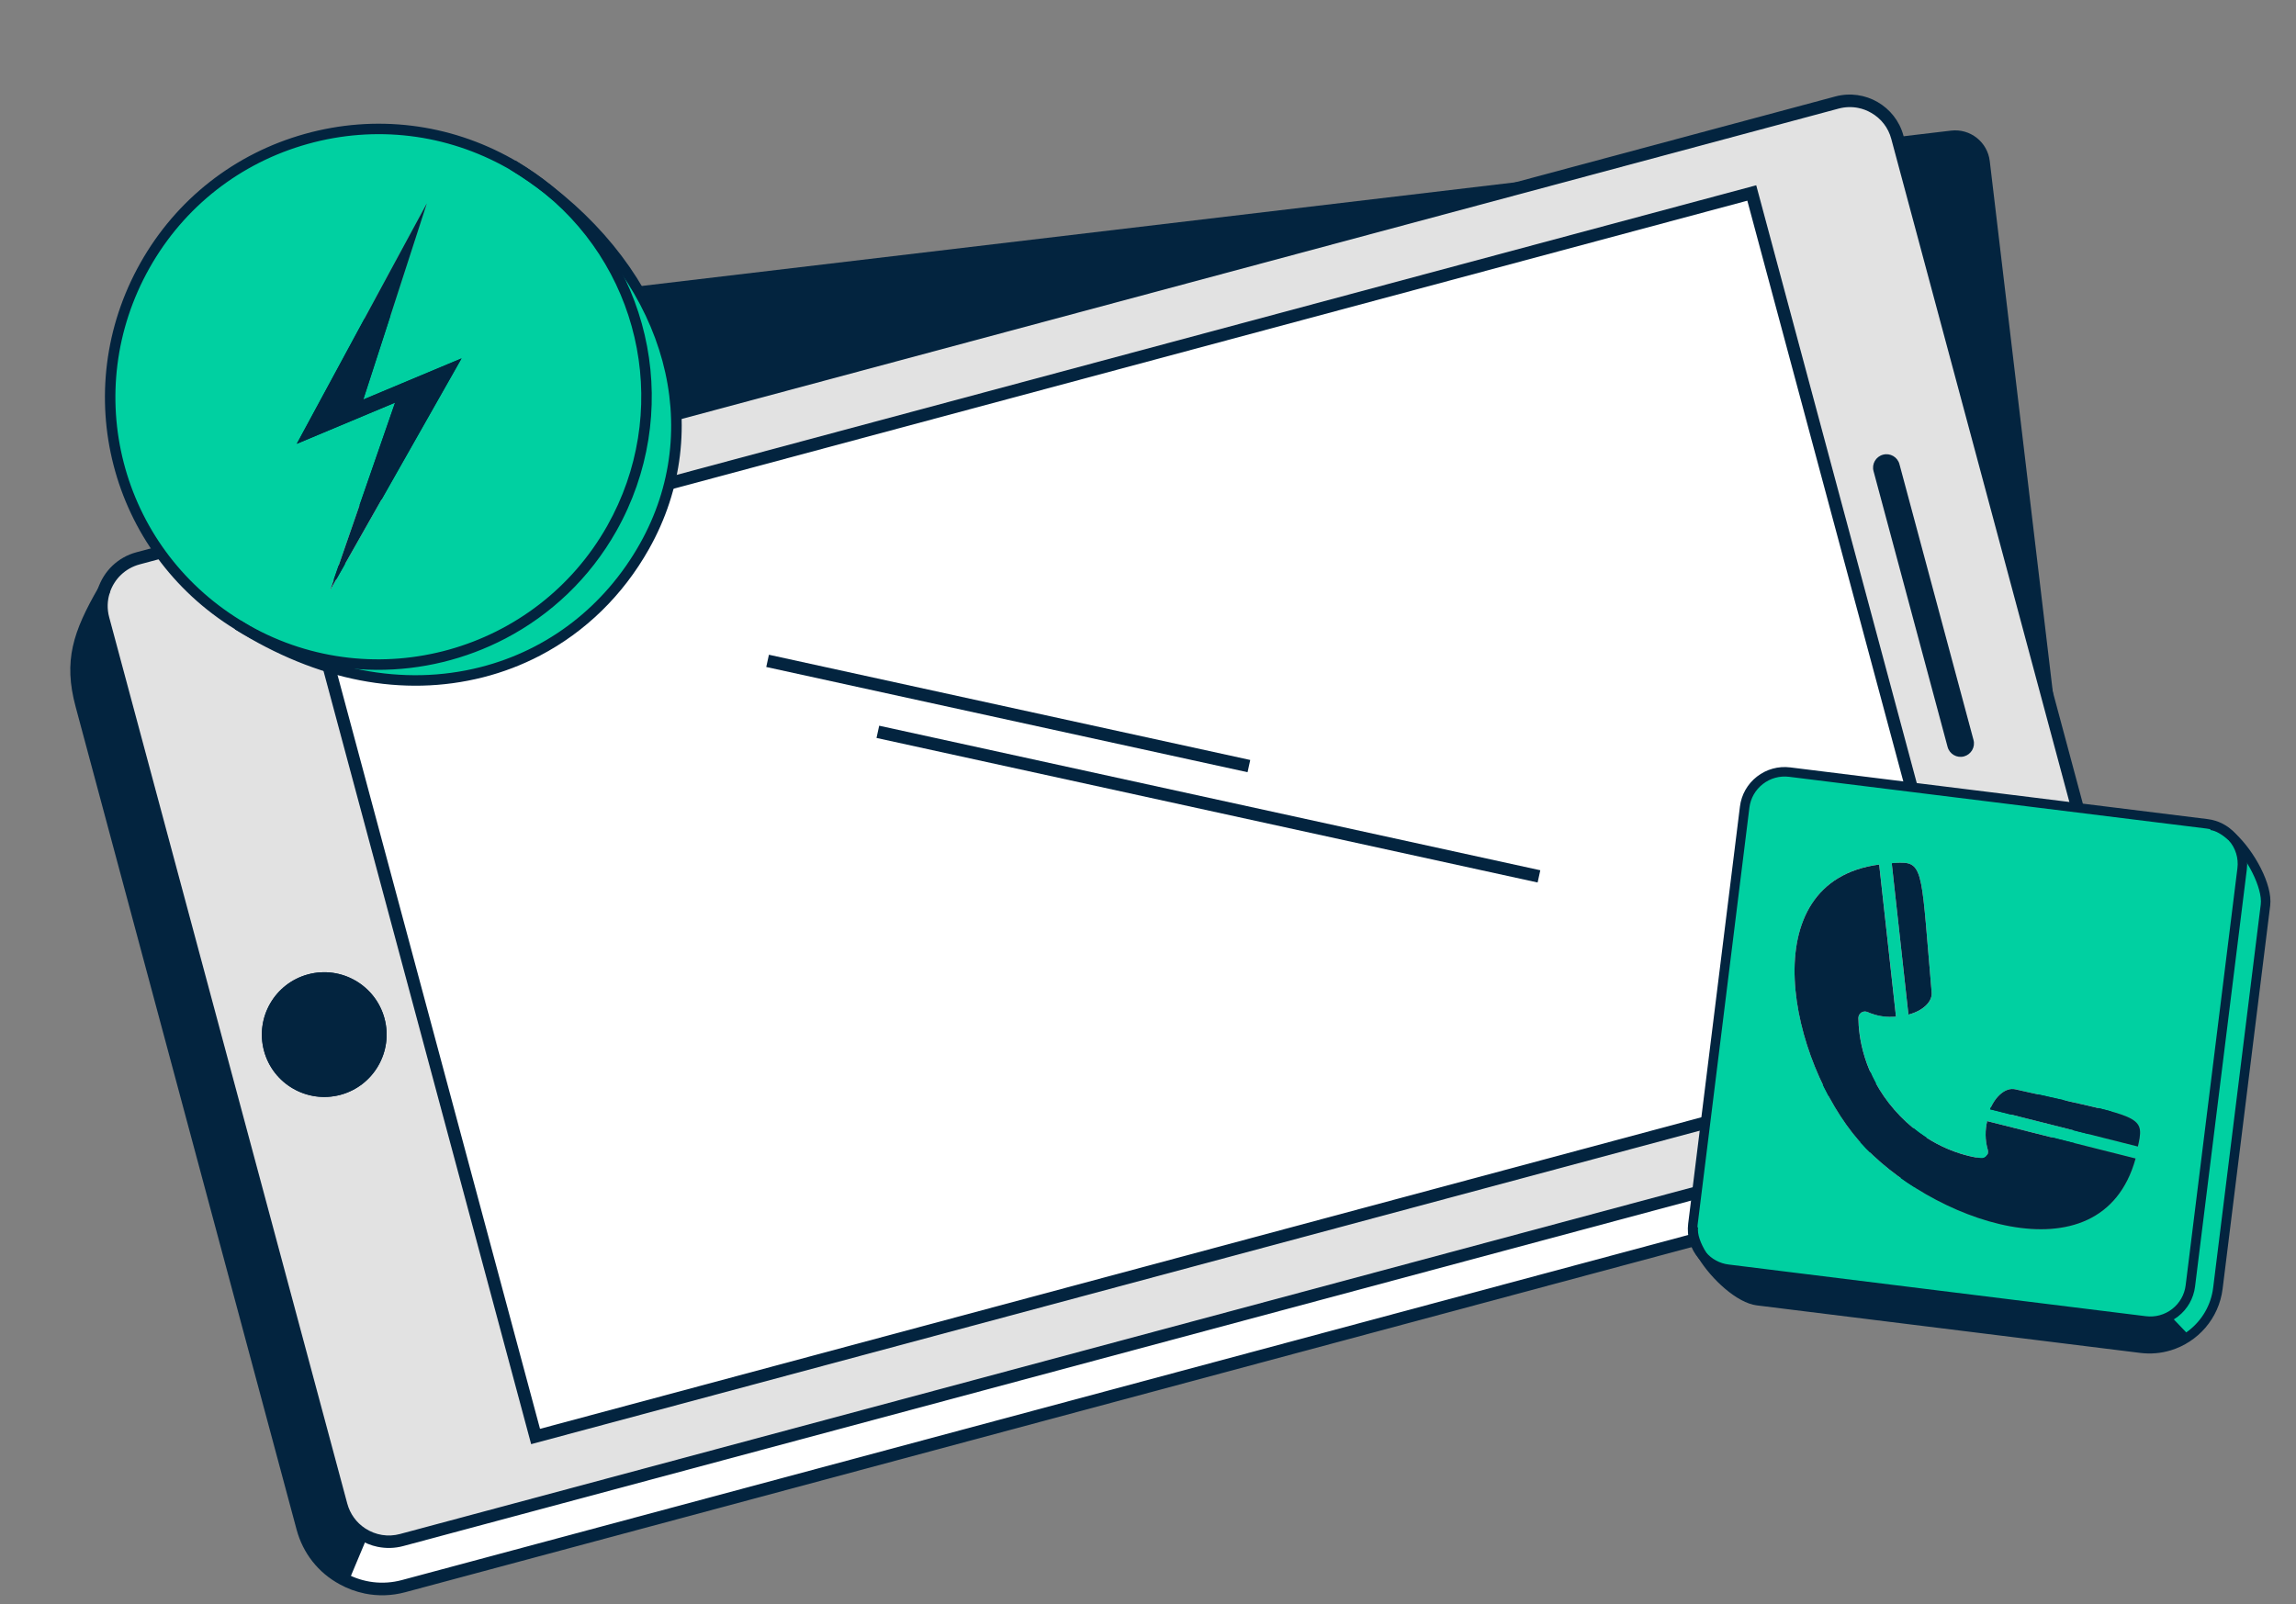 <svg width="196" height="137" viewBox="0 0 196 137" fill="none" xmlns="http://www.w3.org/2000/svg">
<rect x="0" y="0" width="196" height="137" fill="#808080" stroke="none"/>
<g clip-path="url(#clip0_3378_10138)">
<path d="M166.556 11.153L14.973 29.142C13.343 29.336 12.178 30.814 12.372 32.443L21.906 112.733C22.1 114.362 23.578 115.526 25.208 115.333L176.791 97.344C178.421 97.15 179.585 95.672 179.392 94.043L169.858 13.754C169.664 12.124 168.186 10.96 166.556 11.153Z" fill="#03243F"/>
<path d="M8.864 50.45C9.288 49.138 10.354 48.057 11.783 47.675L156.815 8.755C159.061 8.154 161.371 9.481 161.973 11.726L182.297 87.427C182.607 88.595 182.403 89.782 181.809 90.738C181.269 91.615 180.399 92.299 179.325 92.587L34.286 131.507C33.083 131.832 31.858 131.598 30.89 130.959C30.058 130.415 29.412 129.572 29.136 128.532L8.807 52.835C8.588 52.019 8.626 51.198 8.868 50.453L8.864 50.45ZM169.157 89.536L149.54 16.478L26.103 49.603L45.72 122.662L169.157 89.536ZM29.06 93.487C31.9 92.723 33.582 89.801 32.822 86.962C32.059 84.127 29.136 82.441 26.3 83.201C23.46 83.964 21.773 86.883 22.537 89.725C23.297 92.56 26.216 94.243 29.06 93.487Z" fill="#E2E2E2"/>
<path d="M181.813 90.739C180.418 94.39 178.569 96.764 175.96 97.463C141.059 106.831 34.449 135.439 34.449 135.439C32.63 135.926 30.796 135.658 29.268 134.819L30.89 130.955C31.858 131.59 33.084 131.829 34.286 131.504L179.325 92.583C180.403 92.296 181.269 91.612 181.81 90.735L181.813 90.739Z" fill="white"/>
<path d="M149.538 16.461L26.103 49.595L45.725 122.651L169.161 89.518L149.538 16.461Z" fill="white"/>
<path d="M30.89 130.955L29.268 134.818C27.634 133.934 26.36 132.41 25.842 130.479L6.977 60.214C6.013 56.63 6.621 54.355 8.868 50.45C8.626 51.191 8.588 52.015 8.807 52.831L29.135 128.528C29.411 129.568 30.058 130.415 30.89 130.955Z" fill="#03243F"/>
<path d="M32.822 86.962C33.583 89.801 31.9 92.723 29.06 93.487C26.22 94.246 23.297 92.56 22.537 89.725C21.773 86.886 23.46 83.964 26.3 83.201C29.136 82.441 32.055 84.127 32.822 86.962Z" fill="#03243F"/>
<path d="M32.244 132.085C31.662 131.964 31.102 131.738 30.595 131.401C29.62 130.766 28.916 129.791 28.618 128.664L8.29 52.967C8.051 52.083 8.074 51.153 8.358 50.283C8.857 48.745 10.086 47.573 11.647 47.157L156.675 8.237C159.205 7.56 161.814 9.061 162.491 11.586L182.815 87.287C183.152 88.55 182.952 89.91 182.267 91.018C181.628 92.05 180.634 92.791 179.461 93.101L34.422 132.017C33.704 132.21 32.955 132.229 32.24 132.082L32.244 132.085ZM158.649 9.22C158.093 9.106 157.519 9.122 156.955 9.273L11.92 48.193C10.71 48.518 9.757 49.422 9.371 50.616C9.152 51.289 9.133 52.007 9.318 52.695L29.646 128.392C29.881 129.265 30.422 130.018 31.178 130.509C32.055 131.087 33.133 131.261 34.142 130.989L179.182 92.069C180.089 91.827 180.857 91.256 181.352 90.455C181.889 89.585 182.04 88.557 181.776 87.563L161.451 11.862C161.198 10.913 160.589 10.123 159.738 9.636C159.39 9.435 159.024 9.295 158.642 9.22H158.649Z" fill="#03243F"/>
<path d="M31.11 136.062C30.38 135.911 29.673 135.654 29.007 135.287C27.173 134.297 25.865 132.637 25.32 130.615L6.456 60.35C5.397 56.422 6.236 53.939 8.399 50.181C8.513 49.996 8.618 49.811 8.728 49.622L9.496 49.906C9.382 50.098 9.431 50.541 9.322 50.722C7.026 54.718 6.614 56.819 7.492 60.07L26.357 130.335C26.822 132.067 27.948 133.492 29.521 134.346C30.989 135.151 32.686 135.355 34.309 134.921C34.309 134.921 140.919 106.313 175.82 96.945C178.108 96.329 179.904 94.235 181.314 90.546C181.405 90.315 181.696 90.156 181.775 89.918L182.585 90.194C182.498 90.447 182.596 90.361 182.501 90.602C180.962 94.632 178.743 97.271 176.1 97.985C141.198 107.352 34.588 135.96 34.588 135.96C33.439 136.27 32.252 136.3 31.113 136.066L31.11 136.062Z" fill="#03243F"/>
<path d="M45.342 123.316L25.449 49.221L149.922 15.82L169.815 89.915L45.342 123.316ZM26.757 49.981L46.099 122.008L168.503 89.162L149.162 17.136L26.757 49.981Z" fill="#03243F"/>
<path d="M29.642 135.313L28.651 134.905L28.773 134.614L30.395 130.747L31.382 131.163L29.642 135.313Z" fill="#03243F"/>
<path d="M160.745 38.826C160.132 38.989 159.769 39.62 159.936 40.228L166.258 63.779C166.421 64.391 167.052 64.754 167.661 64.588C168.27 64.421 168.636 63.794 168.47 63.185L162.148 39.635C161.985 39.023 161.354 38.66 160.745 38.826Z" fill="#03243F"/>
<path d="M75.053 61.968L74.824 63.013L131.26 75.356L131.489 74.311L75.053 61.968Z" fill="#03243F"/>
<path d="M65.64 55.908L65.412 56.954L106.499 65.939L106.728 64.894L65.64 55.908Z" fill="#03243F"/>
<path d="M46.803 16.201C57.268 24.301 60.689 36.584 55.007 46.667C48.806 57.669 34.604 62.345 20.289 53.358L20.295 53.349C20.551 53.51 20.81 53.661 21.076 53.813C32.081 60.012 46.029 56.118 52.233 45.117C57.774 35.283 55.253 23.107 46.803 16.204V16.201Z" fill="#00D0A1"/>
<path d="M46.804 16.201C55.253 23.107 57.774 35.283 52.233 45.113C46.033 56.115 32.081 60.008 21.076 53.809C20.811 53.661 20.552 53.506 20.296 53.345C9.888 46.941 6.325 33.401 12.377 22.662C18.581 11.657 32.526 7.766 43.538 13.968C43.68 14.047 43.825 14.133 43.961 14.218C44.956 14.837 45.897 15.5 46.788 16.188C46.794 16.191 46.8 16.201 46.804 16.204V16.201ZM28.177 50.405L39.4 30.603L31.01 34.118L36.43 17.375L25.334 37.895L31.509 35.308L33.727 34.38L28.177 50.405Z" fill="#00D0A1"/>
<path d="M39.399 30.604L28.177 50.406L33.726 34.38L31.512 35.309L31.013 34.115L39.399 30.604Z" fill="#03243F"/>
<path d="M36.434 17.373L31.014 34.115L31.513 35.309L25.337 37.895L36.434 17.373Z" fill="#03243F"/>
<path d="M43.139 54.526C36.367 58.066 27.993 58.221 20.858 54.201C20.586 54.049 20.321 53.892 20.059 53.727C9.357 47.143 5.813 33.401 11.988 22.444C15.046 17.019 20.033 13.106 26.032 11.432C32.03 9.759 38.326 10.52 43.752 13.577C43.898 13.659 44.049 13.747 44.191 13.832C45.18 14.413 46.153 15.089 47.066 15.838L46.5 16.529C45.619 15.809 44.687 15.162 43.73 14.597C43.588 14.508 43.449 14.429 43.313 14.353C38.092 11.414 32.04 10.681 26.272 12.291C20.504 13.902 15.706 17.663 12.765 22.879C6.827 33.417 10.235 46.632 20.529 52.963C20.782 53.121 21.032 53.269 21.294 53.418C32.068 59.487 45.771 55.663 51.842 44.892C57.205 35.371 54.966 23.448 46.519 16.545L47.085 15.853C55.869 23.034 58.2 35.431 52.622 45.334C50.332 49.398 46.993 52.511 43.139 54.526Z" fill="#03243F"/>
<path d="M46.102 55.979C44.57 56.778 42.94 57.403 41.231 57.836C34.405 59.566 27.083 58.148 20.052 53.734L20.529 52.976C27.346 57.258 34.427 58.638 41.01 56.967C46.784 55.502 51.617 51.767 54.618 46.443C60.165 36.6 56.914 24.588 46.532 16.548L46.494 16.517C45.584 15.816 44.655 15.171 43.724 14.59C43.651 14.54 43.594 14.505 43.54 14.474L43.992 13.703C44.068 13.747 44.147 13.798 44.219 13.848C45.167 14.439 46.13 15.108 47.062 15.828L47.103 15.863C57.837 24.196 61.163 36.65 55.398 46.885C53.165 50.848 49.953 53.964 46.102 55.979Z" fill="#03243F"/>
<path d="M190.563 71.488C192.169 72.974 193.581 75.717 193.39 77.272L189.328 110.002C188.928 113.231 185.987 115.526 182.757 115.123L150.016 111.062C148.57 110.885 146.463 109.042 145.332 107.208C145.869 107.831 146.632 108.268 147.512 108.377L183.137 112.794C185.024 113.028 186.747 111.688 186.982 109.799L191.4 74.186C191.526 73.171 191.195 72.203 190.569 71.488H190.563Z" fill="#00D0A1"/>
<path d="M145.329 107.21C144.711 106.499 144.391 105.542 144.517 104.536L148.936 68.922C149.17 67.033 150.894 65.693 152.78 65.927L188.405 70.345C189.271 70.451 190.02 70.874 190.555 71.476C190.56 71.476 190.56 71.482 190.566 71.491C191.192 72.205 191.526 73.174 191.398 74.188L186.979 109.802C186.745 111.691 185.021 113.031 183.135 112.796L147.51 108.379C146.626 108.27 145.863 107.833 145.329 107.21ZM182.652 97.161C182.957 95.175 181.708 95.215 172.03 93.012C171.236 92.835 170.355 93.567 169.884 94.718L182.503 97.898C182.554 97.655 182.612 97.418 182.652 97.161ZM182.309 98.924L169.641 95.732C169.461 96.472 169.444 97.327 169.695 98.192C169.804 98.578 169.481 98.95 169.084 98.898C167.572 98.684 164.433 97.873 161.726 94.769C159.051 91.701 158.665 88.466 158.648 86.926C158.645 86.526 159.057 86.252 159.428 86.415C160.254 86.78 161.098 86.88 161.855 86.803L160.42 73.819C149.382 75.282 152.809 90.663 158.697 97.41C164.548 104.127 179.353 109.653 182.309 98.921V98.924ZM164.899 84.746C164.036 74.865 164.247 73.631 162.241 73.665C161.981 73.668 161.732 73.694 161.489 73.708L162.915 86.64C164.119 86.329 164.968 85.56 164.899 84.749V84.746Z" fill="#00D0A1"/>
<path d="M172.03 93.015C181.708 95.215 182.954 95.175 182.651 97.164C182.611 97.421 182.556 97.658 182.502 97.901L169.883 94.721C170.355 93.572 171.235 92.838 172.03 93.015Z" fill="#03243F"/>
<path d="M169.638 95.732L182.306 98.924C179.35 109.656 164.547 104.127 158.694 97.412C152.806 90.663 149.379 75.285 160.417 73.822L161.852 86.806C161.095 86.883 160.251 86.786 159.425 86.417C159.054 86.254 158.642 86.529 158.645 86.929C158.659 88.466 159.048 91.704 161.723 94.772C164.43 97.873 167.569 98.687 169.081 98.901C169.478 98.953 169.801 98.581 169.692 98.195C169.441 97.33 169.458 96.475 169.638 95.735V95.732Z" fill="#03243F"/>
<path d="M162.241 73.665C164.247 73.631 164.036 74.865 164.899 84.746C164.968 85.557 164.119 86.326 162.916 86.637L161.489 73.705C161.735 73.691 161.981 73.665 162.241 73.662V73.665Z" fill="#03243F"/>
<path d="M184.677 113.062C184.168 113.217 183.628 113.265 183.085 113.197L147.46 108.782C146.511 108.665 145.645 108.202 145.022 107.476C144.31 106.656 143.978 105.568 144.113 104.487L148.531 68.874C148.657 67.853 149.175 66.942 149.986 66.311C150.798 65.679 151.807 65.402 152.827 65.528L188.452 69.942C189.378 70.054 190.233 70.505 190.856 71.208L190.25 71.745C189.759 71.191 189.084 70.837 188.355 70.748L152.73 66.331C151.924 66.231 151.13 66.451 150.487 66.948C149.846 67.448 149.438 68.165 149.338 68.971L144.919 104.585C144.81 105.45 145.064 106.288 145.636 106.945C146.131 107.519 146.814 107.885 147.563 107.976L183.187 112.391C183.993 112.491 184.788 112.271 185.431 111.774C186.071 111.274 186.48 110.556 186.58 109.751L190.999 74.137C191.108 73.277 190.839 72.411 190.264 71.757L190.873 71.222C191.599 72.051 191.939 73.151 191.802 74.237L187.383 109.851C187.258 110.871 186.74 111.782 185.929 112.414C185.548 112.708 185.128 112.928 184.682 113.062H184.677Z" fill="#03243F"/>
<path d="M185.302 115.305C184.485 115.554 183.607 115.637 182.707 115.525L149.966 111.465C148.283 111.257 146.113 109.248 144.987 107.422C144.541 106.705 144.032 105.648 144.15 104.705L144.953 104.805C144.884 105.359 145.141 106.136 145.676 106.999C146.808 108.831 148.82 110.511 150.066 110.665L182.81 114.725C185.811 115.1 188.558 112.96 188.929 109.956L192.991 77.226C193.157 75.871 191.845 73.228 190.29 71.788L190.261 71.76C189.687 71.24 189.147 70.934 188.692 70.877L188.792 70.074C189.418 70.154 190.09 70.514 190.793 71.148L190.824 71.165L190.862 71.211C192.431 72.674 194.017 75.534 193.797 77.32L189.735 110.054C189.418 112.599 187.617 114.602 185.308 115.305H185.302Z" fill="#03243F"/>
<path d="M146.154 108.342L183.133 112.794L185.28 112.359L186.912 114.068L184.557 115.108L148.863 110.699L146.154 108.342Z" fill="#03243F"/>
</g>
<defs>
<clipPath id="clip0_3378_10138">
<rect width="195.109" height="135.756" fill="white" transform="translate(0.75 0.461)"/>
</clipPath>
</defs>
</svg>
